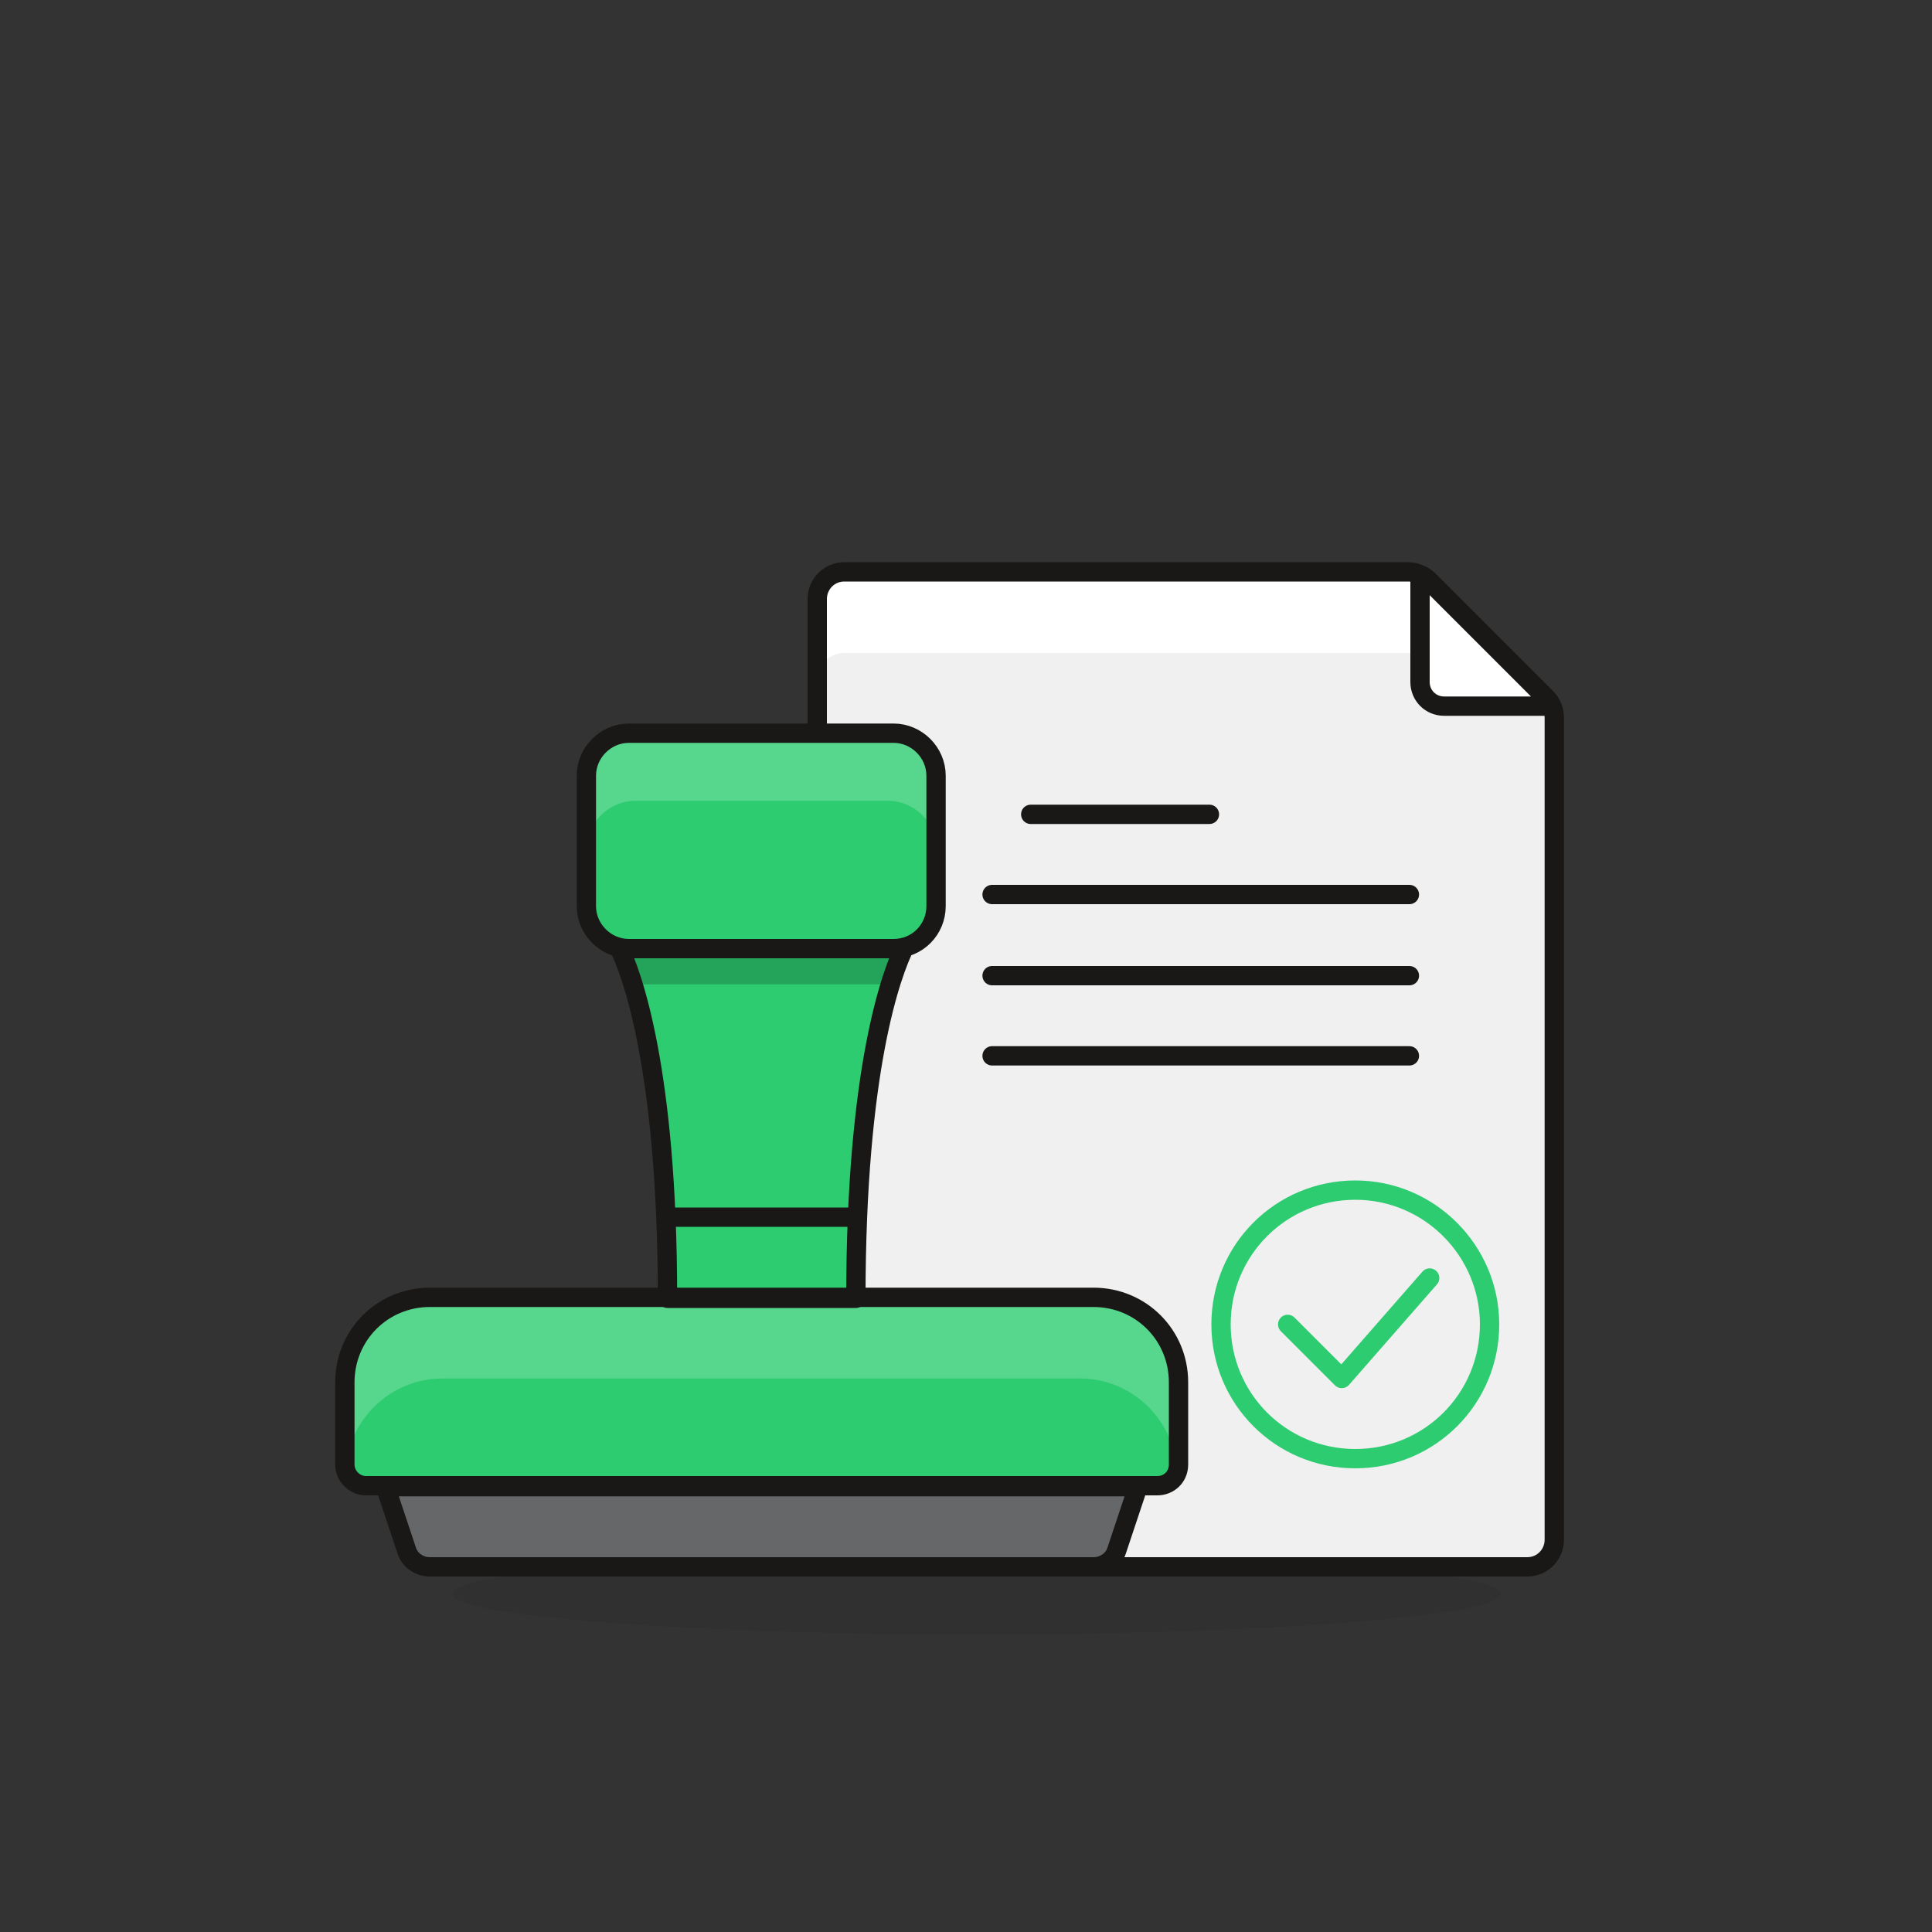 <svg xmlns="http://www.w3.org/2000/svg" viewBox="0 0 200 200" version="1"><rect x="0" y="0" width="200" height="200" fill="#333333" stroke="none"/><style>.a{fill:none;stroke-linejoin:round;stroke-miterlimit:10;stroke-width:2;stroke:#191816;}.b{fill:none;stroke-linecap:round;stroke-linejoin:round;stroke-miterlimit:10;stroke-width:2;stroke:#191816;}.c{fill:#2ECC71;}.d{fill:#57D68D;}</style><path d="M155.4 165c0 2.3-24.3 4.2-54.3 4.2 -30 0-54.3-1.9-54.3-4.2 0-2.3 24.3-4.2 54.3-4.2C131.1 160.8 155.4 162.7 155.4 165z" style="fill:#191816;opacity:0.1"/><path d="M160.9 159.4c0 1.5-1.2 2.8-2.8 2.8H87.4c-1.5 0-2.8-1.2-2.8-2.8V62c0-1.5 1.2-2.8 2.8-2.8h58.4c0.7 0 1.4 0.3 2 0.8l12.3 12.3c0.5 0.5 0.8 1.2 0.8 2V159.4z" fill="#F0F0F0"/><path d="M84.6 70.4c0-1.5 1.2-2.8 2.8-2.8h67.9l-7.5-7.5c-0.5-0.5-1.2-0.8-2-0.8H87.4c-1.5 0-2.8 1.2-2.8 2.8V70.4z" fill="#FFF"/><path d="M160.9 159.4c0 1.5-1.2 2.8-2.8 2.8H87.4c-1.5 0-2.8-1.2-2.8-2.8V62c0-1.5 1.2-2.8 2.8-2.8h58.4c0.7 0 1.4 0.3 2 0.8l12.3 12.3c0.5 0.5 0.8 1.2 0.8 2V159.4z" class="a"/><path d="M154.2 137.1c0 7.7-6.2 13.9-13.9 13.9 -7.7 0-13.9-6.2-13.9-13.9 0-7.7 6.2-13.9 13.9-13.9C148 123.2 154.2 129.5 154.2 137.1z" style="fill:none;stroke-miterlimit:10;stroke-width:2;stroke:#2ECC71"/><polyline points=" 133.3 137.1 138.9 142.7 148 132.3 " style="fill:none;stroke-linecap:round;stroke-linejoin:round;stroke-miterlimit:10;stroke-width:2;stroke:#2ECC71"/><line x1="102.7" y1="92.6" x2="145.9" y2="92.6" class="b"/><line x1="106.7" y1="84.3" x2="125.2" y2="84.3" class="b"/><line x1="102.7" y1="101" x2="145.9" y2="101" class="b"/><line x1="102.7" y1="109.3" x2="145.9" y2="109.3" class="b"/><path d="M147 70.6c0 1.4 1.1 2.5 2.5 2.5h11.1c-0.1-0.3-0.3-0.6-0.5-0.8l-12.3-12.3c-0.2-0.2-0.5-0.4-0.8-0.5V70.6z" style="fill:#FFF;stroke-linejoin:round;stroke-miterlimit:10;stroke-width:2;stroke:#191816"/><path d="M119.8 153.8H37.9c-1.2 0-2.2-1-2.2-2.2v-8.5c0-4.9 3.9-8.8 8.8-8.8h68.7c4.9 0 8.8 3.9 8.8 8.8v8.5C122 152.9 121 153.8 119.8 153.8z" class="c"/><path d="M122 144.5c0-5.6-4.5-10.1-10.1-10.1H45.8c-5.6 0-10.1 4.5-10.1 10.1v6.8c0 0.2 0.1 0.3 0.1 0.5 0.5-5.1 4.8-9.1 10-9.1h66c5.2 0 9.5 4 10 9.1 0-0.2 0.1-0.3 0.1-0.5V144.5z" class="d"/><path d="M91.9 98.2H65.8c-0.6 0-1.2-0.1-1.8-0.3 1.4 2.8 5.1 12.8 5.1 36.5h19.5c0-23.8 3.7-33.7 5.1-36.5C93.1 98.1 92.5 98.2 91.9 98.2z" class="c"/><path d="M65.8 98.2c-0.6 0-1.2-0.1-1.8-0.3 0.4 0.8 0.9 2.1 1.5 4h26.6c0.6-1.9 1.1-3.3 1.5-4 -0.6 0.2-1.2 0.3-1.8 0.3H65.8z" fill="#24A35A"/><path d="M115.6 160.5c-0.3 1-1.3 1.7-2.4 1.7H44.5c-1.1 0-2.1-0.7-2.4-1.7l-2.2-6.6h77.9L115.6 160.5z" fill="#656769"/><path d="M119.8 153.8H37.9c-1.2 0-2.2-1-2.2-2.2v-8.5c0-4.9 3.9-8.8 8.8-8.8h68.7c4.9 0 8.8 3.9 8.8 8.8v8.5C122 152.9 121 153.8 119.8 153.8z" class="a"/><path d="M91.9 98.2H65.8c-0.6 0-1.2-0.1-1.8-0.3 1.4 2.8 5.1 12.8 5.1 36.5h19.5c0-23.8 3.7-33.7 5.1-36.5C93.1 98.1 92.5 98.2 91.9 98.2z" class="a"/><path d="M115.6 160.5c-0.3 1-1.3 1.7-2.4 1.7H44.5c-1.1 0-2.1-0.7-2.4-1.7l-2.2-6.6h77.9L115.6 160.5z" class="a"/><line x1="68.9" y1="126" x2="88.7" y2="126" class="a"/><path d="M92.5 98.2H65.1c-2.4 0-4.4-2-4.4-4.4V80.3c0-2.4 2-4.4 4.4-4.4h27.4c2.4 0 4.4 2 4.4 4.4v13.5C96.9 96.2 95 98.2 92.5 98.2z" class="c"/><path d="M91.9 75.9H65.8c-2.8 0-5.1 2.3-5.1 5.1v7c0-2.8 2.3-5.1 5.1-5.1h26.1c2.8 0 5.1 2.3 5.1 5.1v-7C96.9 78.2 94.7 75.9 91.9 75.9z" class="d"/><path d="M92.5 98.2H65.1c-2.4 0-4.4-2-4.4-4.4V80.3c0-2.4 2-4.4 4.4-4.4h27.4c2.4 0 4.4 2 4.4 4.4v13.5C96.9 96.2 95 98.2 92.5 98.2z" class="a"/></svg>
